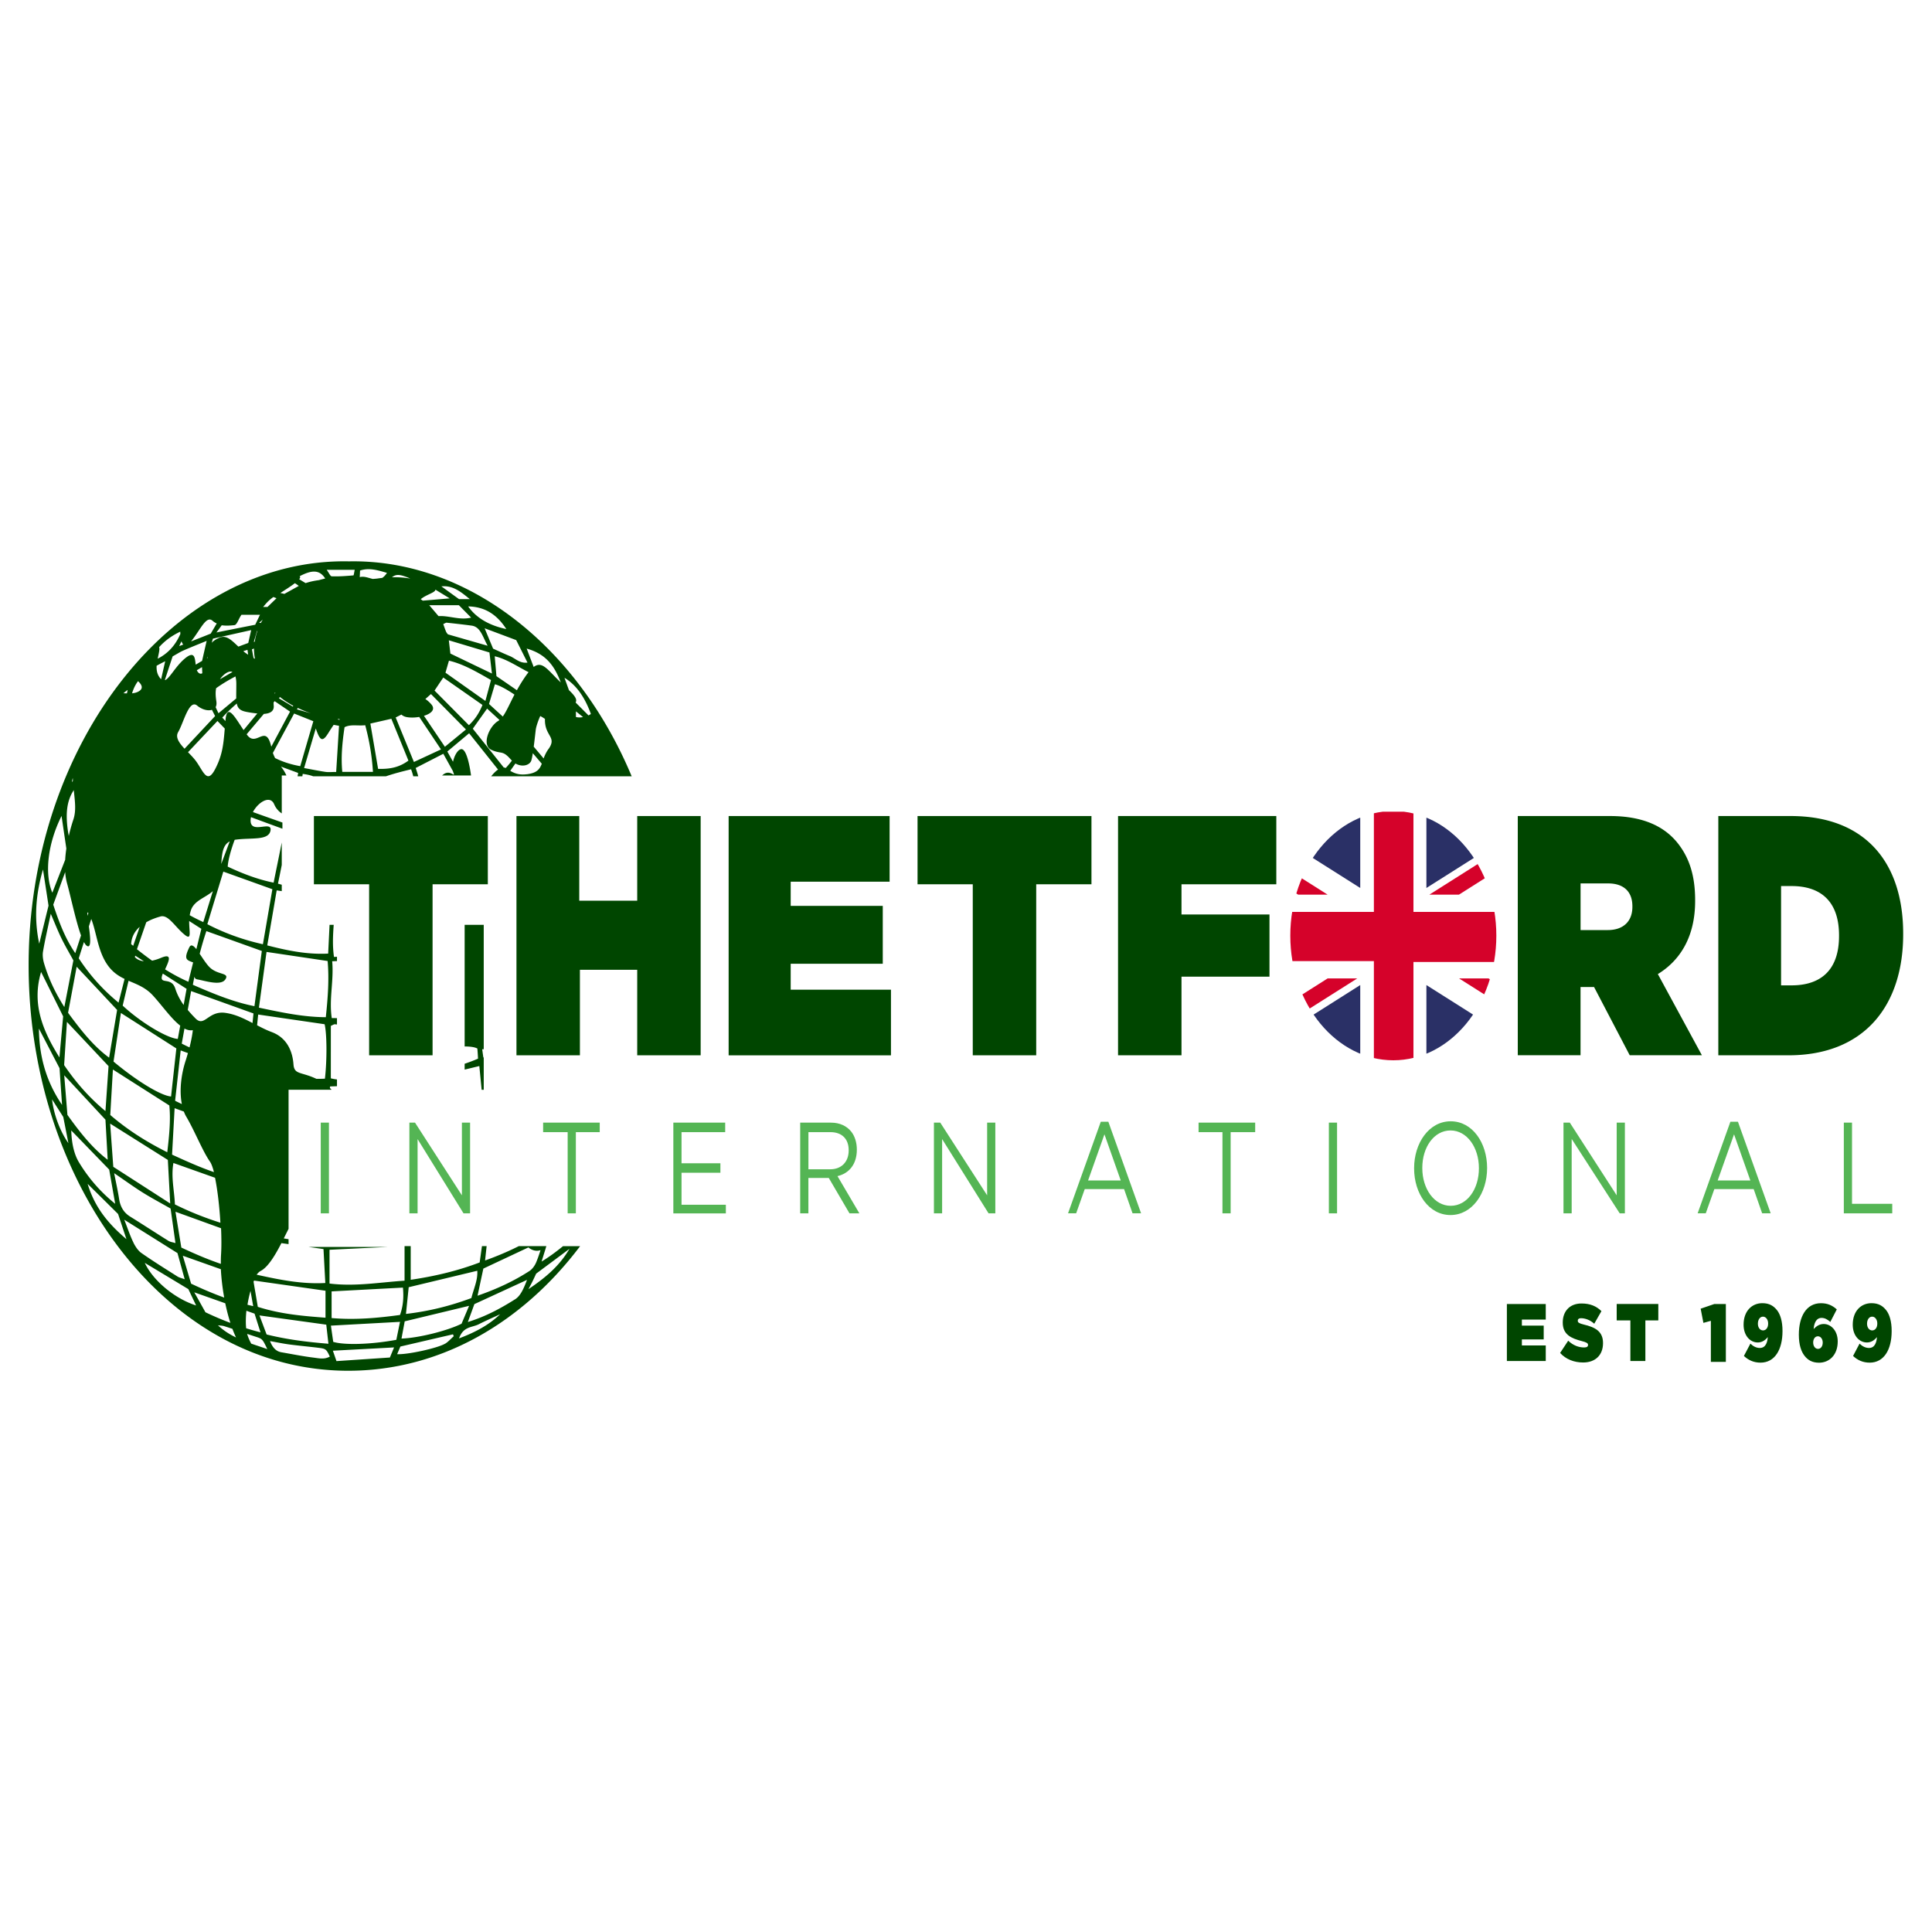<svg id="Layer_2" xmlns="http://www.w3.org/2000/svg" viewBox="0 0 500 500"><defs><clipPath id="clippath"><ellipse cx="360.59" cy="242.15" rx="26.66" ry="32.25" fill="none"/></clipPath><style>.cls-1{fill:#d5022a}.cls-2{fill:#004600}.cls-5{fill:#2a3066}.cls-6{fill:#54b554}</style></defs><path class="cls-2" d="M95.54 228.85h-14.3v-17.66h45.01v17.66h-14.3v44.26H95.53v-44.26zM133.67 211.19h16.24v21.91h15v-21.91h16.42v61.92h-16.42v-22.13h-14.83v22.13h-16.42v-61.92zM188.57 211.19h41.66v16.99h-25.6v6.26h23.83v14.98h-23.83v6.71h25.95v16.99h-42.01V211.2zM251.76 228.85h-14.3v-17.66h45.01v17.66h-14.3v44.26h-16.42v-44.26z"/><path class="cls-2" d="M125.19 239.35h-4.94v31.47c1.47.01 2.66.17 3.29.54.07.86.13 1.73.17 2.62-1.15.5-2.3.93-3.46 1.32v1.51c1.26-.3 2.52-.61 3.8-.92l.6 6.15h.54v-8.39s-.06.03-.1.04l-.3-2.14c.13 0 .27-.01.4-.02v-32.19zm14.96 87.17l1.05-3.38c.06-.22.13-.43.19-.65h-7.11c-2.78 1.4-5.67 2.62-8.74 3.72.14-1.3.27-2.53.4-3.72h-1.21c-.2 1.42-.39 2.81-.59 4.23-5.88 2.24-11.77 3.59-17.85 4.49v-8.72h-1.59v8.95c-6.53.43-12.83 1.56-19.42.74v-8.74c4.99-.24 9.98-.49 15.02-.73H79.86c1.28.18 2.57.36 3.86.55l.47 8.78c-6.09.34-11.83-.84-17.77-2.15.33-.45.68-.78 1.04-.97 1.92-1 3.74-4.04 5.37-7.2.62.09 1.24.18 1.85.26v-1.28c-.41-.06-.82-.13-1.24-.2.43-.85.84-1.69 1.24-2.48v-35.99h11.13a4.52 4.52 0 00-.43-.45c.02-.14.03-.27.05-.41l1.78-.06v-1.75c-.62-.07-1.15-.17-1.59-.29V265.5c.53-.22.95-.6 1.43-.33l.16-.12v-1.56c-.45 0-.9-.01-1.35-.01-.75-4.94.57-9.63.11-14.71.42-.01.83-.03 1.24-.04v-1.12c-.26.02-.51.03-.77.05-.42-2.87-.27-5.59-.08-8.31h-1.07s-.24 4.9-.36 7.44c-5.47.28-10.52-.78-15.76-2.12l2.44-14.24c.44.07.89.13 1.31.2v-1.66c-.31-.09-.65-.18-.98-.28.34-1.64.67-3.25.98-4.84v-5.82c-.69 3.45-1.38 6.83-2.11 10.4-4.15-.84-8.06-2.35-11.88-4.15.11-1.68.8-4.24 1.8-6.93.05 0 .1-.02.15-.03 4.21-.59 8.65.3 9.13-2.38.46-2.66-4.92.91-5.15-2.36-.03-.36.01-.73.1-1.1 2.61.98 8.13 2.99 8.13 2.99v-1.6s-5.06-1.78-7.63-2.71c1.32-2.53 4.41-4.5 5.49-2.03a5.304 5.304 0 001.97 2.38v-9.82h1.2c-.47-1.05-.94-1.71-1.4-2.29 1.44.53 2.9 1.07 4.45 1.64-.05.22-.16.87-.16.87h1.24s.07-.49.1-.63c.92.14 1.82.28 2.71.63h18.81c2.18-.75 4.26-1.26 6.52-1.82.19.54.38 1.07.56 1.82h1.29c-.22-.85-.44-1.5-.66-2.16 2.4-1.23 4.63-2.38 7.15-3.67.82 1.48 1.64 2.96 2.48 4.47l.09.3c.7 1.78-.7-.89-2.58.59l-.31.25h7.49s-.9-7.47-2.73-6.77c-.86.33-1.61 1.75-1.93 3.22-.48-.87-.97-1.75-1.47-2.65l5.64-4.72c2.42 3.03 4.81 6.03 7.49 9.4-.04.03-.09.06-.14.09-.76.52-1.65 1.65-1.65 1.65h36.37c-14.26-34.14-42.78-56.2-73.13-55.63-45.13-.95-83.33 47.05-82.94 105.45.38 55.94 36.06 104.08 82.79 104.02 23.78-.03 44.95-12.39 59.93-32.24h-4.43c-1.76 1.44-3.6 2.8-5.6 4.02zm-15.06 1.79c3.89-1.83 7.71-3.62 11.66-5.48.95.81 2.16 1.07 3.14.7-.35 1.1-.71 2.16-1.13 3.17-.38.9-1.04 1.78-1.75 2.24-4.14 2.67-8.48 4.67-13.42 6.39.56-2.63 1.04-4.88 1.5-7.01zm-19.32 4.82c5.93-1.42 11.75-2.82 17.75-4.26.16 2.42-.9 4.56-1.53 7.07-5.4 2.01-10.9 3.4-16.93 4.1.28-2.66.49-4.76.71-6.9zm15.63 4.82c-.79 1.88-1.41 3.35-1.95 4.63-3.79 1.87-11.22 3.7-15.54 3.84.28-1.52.56-3 .83-4.46 5.48-1.32 10.85-2.61 16.66-4.01zm-35.58-3.74c6.1-.32 12.19-.65 18.46-.98.22 2.37.1 4.69-.76 7.08-5.79.79-11.6 1.33-17.7.8v-6.89zm-1.38 8.62c.18 1.56.34 3.04.56 4.93-5.49-.45-10.62-1.07-16-2.4-.53-1.41-1.12-2.98-1.85-4.93 5.86.81 11.35 1.57 17.29 2.39zm-.2-8.8v6.99c-5.82-.44-11.61-.92-17.52-2.81-.34-2.03-.69-4.08-1.1-6.49.04-.11.09-.21.13-.31l18.48 2.63zm-18.89-69.27c-2.21-1.16-4.45-2.27-7.01-2.63-4.46-.64-5.4 3.82-7.74 1.44a33.91 33.91 0 01-2.01-2.2c.29-1.61.58-3.24.87-4.88 5.53 1.98 10.83 3.88 16.14 5.79-.08.84-.17 1.66-.25 2.48zm.18 73.27l-1.48-.36c.19-1.23.46-2.45.78-3.58.22 1.26.45 2.55.7 3.94zm-38.24-50.48c-4.01-3.34-7.46-7.15-10.69-11.9.22-3.49.46-7.17.72-11.18 3.62 3.84 7.05 7.49 10.77 11.44l-.8 11.64zm.59 12.6c-4.18-3.2-7.33-7.3-10.43-11.62-.27-3.31-.53-6.62-.83-10.25 3.68 3.96 7.11 7.66 10.67 11.49.18 3.18.37 6.6.58 10.38zM11.43 249.4c-.29-.96-.47-2.14-.3-3.12.51-3.02 1.21-5.99 2.01-9.79 1.11 2.58 1.87 4.53 2.77 6.37.94 1.93 2.02 3.75 3.08 5.69l-2.34 12.07c-2.36-3.71-4.04-7.29-5.22-11.22zm6.19 12.7c.73-3.89 1.47-7.88 2.22-11.91 3.6 3.84 6.96 7.44 10.47 11.18-.65 3.89-1.33 7.93-2.07 12.35-4.17-3.08-7.31-7.13-10.62-11.61zm26.91 36.72c.23-4.14.44-8.04.66-12.02.8.29 1.6.58 2.39.87.19.5.41.97.67 1.4 2.1 3.55 4.21 8.9 6.09 11.56.36.52.71 1.47 1.03 2.71-3.59-1.23-7.13-2.82-10.83-4.52zm11.12 5.98c.65 3.16 1.15 7.52 1.39 11.64-4.02-1.28-7.93-2.82-11.77-4.74-.16-3.69-1.04-7.05-.39-10.72 3.61 1.28 7.17 2.55 10.76 3.82zm-6.6-33.73c-.67-.31-1.34-.64-2.01-.98.23-1.31.47-2.61.7-3.9.73.38 1.45.54 2.16.41 0 0-.13 1.61-.85 4.46zm-1.52-10.98c-.93-1.31-1.67-2.69-2.16-4.23-.94-2.97-3.74-1.19-3.51-2.97.03-.25.14-.57.28-.93 2.06 1.33 4.1 2.64 6.15 3.95-.26 1.4-.51 2.79-.76 4.18zm1.11 12.44c-.18.63-.38 1.3-.61 2.01-1.19 3.68-1.63 7.83-.97 11.19-.58-.28-1.16-.56-1.74-.85.49-4.39.95-8.6 1.44-13.03.63.23 1.26.46 1.88.69zm-4.37 11.24c-2.62-.21-8.82-3.96-14.89-9.04.64-4.18 1.25-8.25 1.91-12.57 4.87 3.11 9.47 6.05 14.35 9.17-.44 4.01-.91 8.22-1.37 12.44zm-.99 14.43c-5.26-2.65-10.05-5.61-14.74-9.64.22-3.88.45-7.77.68-11.77 4.95 3.16 9.66 6.16 14.6 9.3.38 3.78-.02 7.74-.53 12.11zm.16 1.99c.18 3.4.37 6.93.61 11.27-5.25-3.39-9.96-6.42-14.73-9.49-.29-3.98-.53-7.3-.81-11.18 5.2 3.27 9.97 6.27 14.93 9.4zm-6.52 8.43c2.37 1.48 4.81 2.77 7.23 4.15.42 2.96.81 5.77 1.26 8.94-.69-.21-1.31-.27-1.83-.59-3.31-2.06-6.59-4.22-9.9-6.27-1.56-.97-2.52-2.4-2.86-4.59-.3-1.97-.74-3.9-1.27-6.64 2.82 1.92 5.06 3.55 7.37 5zm8.49 4.98c4.04 1.46 7.93 2.87 11.8 4.27.11 2.53.12 4.9 0 6.78-.05.73-.06 1.55-.05 2.44-3.45-1.17-6.8-2.62-10.23-4.22-.48-2.94-.98-5.97-1.52-9.27zm11.75 14.87c.11 2.23.4 4.77.86 7.34-2.87-1.03-5.7-2.25-8.56-3.6-.67-2.26-1.35-4.56-2.15-7.23 3.38 1.2 6.62 2.35 9.84 3.49zm-2.81-78.05c-.9-.85-1.82-2.33-2.67-3.58.51-1.98 1.08-3.93 1.73-5.87 4.84 1.73 9.46 3.39 14.35 5.14-.62 4.64-1.25 9.31-1.91 14.29-5.49-1.09-10.64-3.23-15.94-5.54.13-.71.27-1.41.41-2.11.07.38.28.64.74.72 1.87.3 6.09 1.78 7.26 0s-1.87-1.08-3.98-3.06zm-2.05-79.38c-.56.32-1.11.65-1.65.97-.22-1.78-.29-3.71-2.85-1.55-2.37 2-3.78 4.94-5.03 5.55l-.09-.07c.67-2.04 1.34-4.08 2-6.07 1.02-.56 1.86-1.11 2.74-1.5 1.86-.82 3.74-1.56 6.06-2.51-.47 2.06-.84 3.67-1.18 5.18zm1.06 1.34v.02-.02zm-1 1.85c-.43.26-.9.11-1.28-.5-.05-.08-.1-.18-.14-.28.44-.26.89-.53 1.34-.8.03.56.05 1.08.08 1.59zm-6.24 15.21c1.4-2.38 2.82-8.61 4.92-6.82 1.19 1 2.76 1.43 3.81 1.08.27.54.54 1.07.82 1.62-2.58 2.75-5.1 5.45-7.91 8.45-1.39-1.5-2.45-2.97-1.64-4.32zm7.44-19.05c.05-.17.1-.34.15-.5-.01.15-.02.3-.04.46-.04.01-.08.03-.12.04zm8.14-3.04c-1.77-1.66-3.14-3.13-5-2.28-.88.4-1.49.81-1.92 1.29.11-.35.22-.71.33-1.08 3.18-.71 6.37-1.42 9.9-2.21-.33 1.44-.53 2.31-.76 3.33-.85.31-1.71.63-2.57.95zm2.52 2.09l-.27-.18c-.34-.23-.67-.48-.98-.74.36-.11.71-.23 1.08-.34.06.44.12.85.17 1.26zm-3.09 11.32c-1.52 1.27-3.04 2.54-4.59 3.83-.26-.55-.5-1.07-.73-1.58.2-.38.28-.87.18-1.52-.23-1.49-.23-2.53-.05-3.39 1.62-1.16 3.29-2.14 4.99-3.04.14.48.23 1.12.23 1.97 0 1.54-.04 2.75-.02 3.72zm-4.19-4.98c.61-.96 2.18-2.39 3.22-1.87-1.08.62-2.15 1.25-3.22 1.87zm-.66 10.81c.65.67 1.27 1.32 1.89 1.96-.34 4.09-.59 6.79-2.42 10.36-2.1 4.14-3.04.89-4.91-1.77-.58-.83-1.38-1.65-2.18-2.47 2.64-2.8 5.07-5.38 7.61-8.07zm-6.8 48.79c.95-2.4 3.7-3.05 5.61-4.76-.82 2.64-1.64 5.29-2.48 8.01a44.31 44.31 0 01-3.51-1.77c.08-.5.2-1 .38-1.47zm34.6 43.78c-.74.04-1.47.05-2.2.04-4-1.9-5.74-1-5.93-3.79-.24-3.27-1.64-6.82-5.62-8.31-1.3-.48-2.55-1.11-3.79-1.76.09-.92.18-1.85.28-2.78 5.95.87 11.57 1.69 17.19 2.51.59 2.42.65 9.14.08 14.09zm.71-30.45c.41 4.64.08 9.35-.47 14.54-5.9-.03-11.45-1.24-17.31-2.47.67-4.92 1.31-9.58 1.97-14.42 5.35.79 10.47 1.56 15.81 2.35zm-14.3-18.58c-.83 4.81-1.62 9.44-2.45 14.24-4.98-1.12-9.66-2.75-14.38-5.19 1.42-4.69 2.77-9.12 4.14-13.61 4.24 1.53 8.31 2.98 12.69 4.56zm-13.23-6.54c.19-2.74.39-4.89 2.19-5.84-.71 1.89-1.43 3.82-2.19 5.84zm1.1-37.24c0 .09-.01.17-.02.26l-.81-.9c1.22-1.34 2.47-2.53 3.75-3.64.25 1.31.92 1.88 2.69 2.2.87.16 1.77.3 2.62.37-1.16 1.4-2.33 2.82-3.55 4.3-2.1-3.1-4.28-7.23-4.68-2.59zm7.37-18.51v.05c0 .89.09 1.76.25 2.61-.12-.07-.24-.13-.36-.2-.13-.72-.27-1.44-.42-2.25.18-.08.36-.15.53-.21zm-.05-1.71c.35-1.18.56-1.9.83-2.81h.1c-.32.89-.55 1.81-.68 2.75-.09.02-.17.03-.26.05zm4.46 26.85c-1.4-5.63-3.75.3-6.09-2.66-.07-.09-.15-.19-.22-.29 1.51-1.79 2.99-3.54 4.45-5.27 1.58-.1 2.69-.66 2.56-2.15-.03-.32-.04-.59-.03-.83.09-.11.18-.21.27-.32 1.31.89 2.47 1.68 3.98 2.71-1.68 3.14-3.25 6.08-4.85 9.07-.02-.09-.04-.17-.07-.26zm.95-13.44c.01-.1.02-.21.02-.32.05.05.1.09.16.14l-.18.18zm6.6 18.74c-2.21-.4-4.3-1.01-6.49-2.09-.2-.37-.39-.81-.58-1.33l5.5-10.2c1.81.73 3.24 1.29 4.97 1.99-1.14 3.89-2.23 7.64-3.39 11.64zm-.85-14.7l.24-.36c1.08.52 2.21.98 3.39 1.38-1.1-.3-2.23-.62-3.63-1.02zm11.04 2.7c-.16-.03-.32-.05-.48-.08l.09-.12c.13.01.27.02.41.04 0 .06 0 .11-.01.17zm27.26 6.99c-1.9-2.82-3.66-5.42-5.42-8.02 1.83-.56 3.06-1.61 1.92-2.95-.5-.58-1.01-1.04-1.56-1.39.46-.41.94-.83 1.45-1.29 2.94 2.98 5.85 5.92 9.06 9.17-2.04 1.67-3.68 3.02-5.46 4.48zm12.94-16.18c1.16.28 3.08 1.32 5.06 2.67-1.23 2.37-2.07 4.35-3.02 5.68-1.19-1.08-2.37-2.16-3.56-3.25.54-1.81 1.03-3.47 1.52-5.1zm-.05-7.25c3.06.71 5.65 2.53 8.76 4.12-.22.27-.45.58-.69.92-.92 1.31-1.68 2.57-2.33 3.75-1.79-1.24-3.53-2.43-5.29-3.64-.14-1.61-.28-3.23-.45-5.15zm-2.41 11.56c-3.68-2.6-6.96-4.92-10.33-7.31.29-1.01.54-1.88.9-3.11 3.79.89 7.16 2.9 10.88 5.01-.47 1.75-.9 3.37-1.45 5.41zm-9.06-12.26c-.12-1.04-.23-1.93-.4-3.43 3.69 1.1 7.01 2.1 10.51 3.15.22 1.89.41 3.48.64 5.45-3.75-1.8-7.14-3.43-10.75-5.17zm-.64-4.97c-.11-.15-.34-.38-.47-.68-.26-.6-.47-1.25-.74-1.98.41-.17.66-.38.9-.36 2.15.23 4.3.47 6.45.76 2.27.3 2.82 2.81 4.14 5.21l-10.27-2.95zm-2.43-4.72c-.61-.72-1.28-1.51-2.41-2.83h7.67c1.01 1.02 1.96 1.99 3.18 3.22-3.01.73-5.62-.56-8.44-.39zm7.86 28.23c-2.96-2.98-5.89-5.94-8.89-8.96.77-1.16 1.43-2.15 2.26-3.37l10.14 7.09c-.91 2.22-1.97 3.77-3.51 5.24zm9.02 10.95c-2.75-3.45-5.34-6.69-8.01-10.04 1.15-1.62 2.33-3.28 3.7-5.2 1.07.98 2.14 1.96 3.2 2.94-.14.12-.28.23-.44.32-2.34 1.49-4.21 6.23-1.64 7.42 2.58 1.17 2.82 0 4.92 2.38.12.14.25.27.38.39-.5.67-1.03 1.3-1.6 1.92-.17-.07-.34-.12-.51-.14zm5.96 1.74c-2.14.27-3.35-.33-4.28-.88.44-.63.89-1.26 1.34-1.9 1.82 1.05 3.73.42 4.11-.77.13-.42.27-1.1.39-1.89.78.91 1.55 1.81 2.32 2.72-.53 1.4-1.23 2.4-3.88 2.73zm5.61-6.52c-.62.87-.98 1.69-1.25 2.44-.85-1.02-1.7-2.03-2.56-3.05.22-1.69.41-3.49.53-4.43.1-.78.63-2.37 1.16-3.5.38.2.79.45 1.21.74-.14 4.53 3.22 4.58.92 7.8zm7.11-8.29v-1.45c.66.51 1.27 1 1.83 1.47-.67.13-1.31.12-1.83-.02zm3.87-.79c-.2.14-.41.27-.62.38-1.19-1.2-2.26-2.27-3.33-3.34.34-.64.19-1.39-1.73-3.2-.38-1.04-.76-2.1-1.16-3.2 2.93 1.78 5.17 4.78 6.84 9.37zm-7.78-8.14c-3.38-3.19-4.76-5.71-7.03-4.02-.57-1.5-1.17-3.07-1.81-4.76 4.77 1.35 7.1 4.17 8.83 8.78zm-8.62-5.15c-2.01.27-3.2-1.13-4.58-1.69-1.44-.59-2.86-1.26-4.33-1.92-.65-1.56-1.3-3.13-2.19-5.27 2.97 1.11 5.56 2.08 8.17 3.06.96 1.91 1.85 3.69 2.92 5.82zm-5.49-8.68c-4.5-.95-7.79-2.91-9.87-5.86 4.05.08 7.27 1.83 9.87 5.86zm-9.45-7.75h-2.79c-1.43-1.03-2.82-2.04-4.56-3.3 3.06-.31 5.15 1.53 7.35 3.3zm-8.9-2.45c1.1.67 2.28 1.39 3.7 2.26-2.62.22-4.62.39-6.96.59-.18-.12-.36-.25-.54-.38 1.46-1.22 3.76-1.69 3.8-2.46zm-4.19 32.94c1.8 2.68 3.62 5.4 5.63 8.41-2.6 1.21-4.7 2.18-7 3.25-1.6-3.91-3.12-7.6-4.72-11.52.5-.25.99-.5 1.48-.75.33.3.76.53 1.3.64.97.19 2.18.17 3.32-.03zm-2.29-35.81a25.51 25.51 0 00-4.76-.34c1.14-.88 2.09-.78 4.76.34zm-.51 47.12c-2.23 1.63-4.49 2.23-7.84 2.13-.63-3.69-1.28-7.48-2-11.72 1.93-.44 3.57-.81 5.43-1.24 1.52 3.72 2.97 7.28 4.42 10.83zm-12.51-49.19c2.34-.8 4.58-.09 6.96.6-.4.62-.82 1.04-1.23 1.3-.33.04-.67.08-1.01.13-.45.07-.93.11-1.43.14-1.13-.26-2.26-.78-3.37-.47.04-.86.06-1.21.08-1.7zm1.34 40.03c1.06 3.97 1.72 7.78 2 12.07h-7.94c-.37-3.86 0-7.64.59-11.56 1.6-.81 3.31-.3 5.35-.51zm-2.72-40.23c-.15.68-.23 1.44-.34 1.45-1.87.16-3.74.31-5.61.24-.38-.01-.73-.92-1.31-1.69h7.26zm-6.84 42.27c.38-.63.86-1.36 1.39-2.14.45.08.92.16 1.39.25-.25 4.06-.48 7.82-.74 11.94-1.12 0-1.97.1-2.8-.02-1.75-.26-3.49-.62-5.5-.99 1.03-3.48 1.99-6.76 3.02-10.24 1 2.84 1.61 3.87 3.23 1.2zm-7.41-40.61c3.35-1.75 5.2-1.59 6.61.59-.55.14-1.1.28-1.64.43-1.2.16-2.36.41-3.43.77l-1.66-1.01c.26-.33.34-.6.12-.77zm-1.24 1.81c.33.19.66.43 1.01.71-1.48.82-2.58 1.42-3.72 2.06-.34-.08-.69-.16-1.04-.24 1.29-.83 2.73-1.74 3.75-2.53zm-3.87 29.45c1.05.84 2.21 1.6 3.46 2.28-.04.07-.09.13-.13.2-1.2-.72-2.26-1.35-3.58-2.14.08-.12.17-.23.25-.35zm-1.68-25.87c.26.1.53.2.8.31-.8.78-1.54 1.49-2.33 2.26h-1.14c.53-.57 1.09-1.46 2.66-2.57zm-3.26 6.72l-.44-.06c.35-.3.66-.57.95-.82-.18.29-.35.59-.51.88zm-6.84.55c.67-.06 1.03-1.53 1.83-2.68h4.79c-.45.95-.83 1.73-1.23 2.58-3.43.68-6.54 1.3-10.04 2 .49-.66.94-1.27 1.37-1.86 1.28.19 2.58.03 3.29-.03zm-11.01 3.95c2.34-2.97 3.75-6.53 5.39-5.05.31.28.67.5 1.05.66-.54.92-1.05 1.78-1.55 2.64-1.69.67-3.37 1.34-5.1 2.02.07-.08.15-.17.22-.27zm-2.22 1.07c-.34.14-.69.27-1.04.41.18-.44.38-.85.58-1.24.12.36.27.65.46.83zm-6.25.68c1.56-1.74 3.4-3.02 5.47-4.01 0 .2.01.39.03.59-1.39 3.19-3.42 5.16-5.87 6.41.26-1.31.58-2.45.37-2.98zm-.64 4.81a54.5 54.5 0 012.21-1.16c-.38 1.7-.72 3.17-1.05 4.65-.23-.2-.46-.51-.71-.97-.4-.76-.5-1.63-.46-2.52zm.94 64.9c2.1-.6 3.75 2.66 6.33 4.74 1.89 1.53 1.12-.81 1.15-3.57 1.04.67 2.09 1.34 3.15 2.02-.43 1.75-.86 3.49-1.29 5.26-.76-.94-1.4-1.36-1.84-.45-1.49 3.08-.7 3.26.94 3.86.02 0 .04.02.06.03l-1.23 5c-2.08-.91-4.07-1.99-6.03-3.21.93-2.03 2.03-4.28-1-3-.81.34-1.61.59-2.36.75-1.31-.93-2.61-1.92-3.92-2.96.83-2.41 1.62-4.7 2.41-6.98 1.35-.79 2.76-1.24 3.64-1.48zm-4.25 11.57c-.95-.09-1.76-.44-2.33-1.07.03-.12.07-.24.1-.36.75.48 1.49.96 2.23 1.43zm-1.52-72.48c1.12.99 1.5 2.06-.09 2.79-.42.2-.91.3-1.44.36.36-1.22.86-2.24 1.54-3.15zm-1.77 68.06c.1-1.95 1.01-3.4 2.21-4.47-.55 1.61-1.11 3.24-1.68 4.9-.18-.14-.36-.28-.53-.42zm5.65 13.31c2.38 2.6 4.75 6.02 7.05 7.78-.21 1.15-.42 2.3-.63 3.44-2.79-.18-9.67-4.33-14.26-8.62.5-2.11 1-4.27 1.52-6.43 2.16.93 4.38 1.71 6.32 3.83zm-6.55-79.1c-.06.3-.12.6-.19.89-.3 0-.6-.01-.91-.03.35-.3.71-.58 1.09-.86zm-10.17 57.74c-.08.24-.16.48-.23.72-.07-.73-.03-1.08.23-.72zm-.13 8.61c.91.15.6-2.67.26-5.14.2-.64.41-1.29.62-1.93 1.48 3.79 1.72 8.96 4.75 12.61 1.17 1.41 2.49 2.24 3.87 2.9-.51 2.01-1.03 4.06-1.56 6.14-3.83-3.16-7.15-6.69-10.3-11.47.45-1.41.89-2.81 1.34-4.21.35.64.69 1.04 1.03 1.09zm-3.26 1.78c-2.61-3.8-4.17-7.96-5.7-12.55 1.05-2.86 2.06-5.62 3.09-8.44.07 1.02.23 2 .48 2.9.97 3.49 2.28 9.84 3.62 13.5-.49 1.49-.98 3.01-1.49 4.58zm-.65-45.33c.01.24.03.47.04.7-.09.13-.18.26-.27.38.07-.36.14-.72.22-1.08zm.26 3.13c.32 3.02.65 5.34-.1 7.6-.4 1.2-.83 2.66-1.19 4.26-.14-.78-.27-1.51-.35-2.24-.39-3.48-.24-6.78 1.64-9.61zm-3.16 6.69c.42 2.89.83 5.65 1.24 8.43-.14.97-.25 1.94-.3 2.91-1.16 2.96-2.24 5.75-3.33 8.52-2.08-4.96-1.18-12.73 2.39-19.87zm-4.8 13.87c.48 3.16.94 6.12 1.43 9.34-.8 3.25-1.57 6.42-2.41 9.84-1.42-6.72-.85-12.91.97-19.18zm-.49 26.51c1.77 3.55 3.66 7.37 5.7 11.48-.28 3.13-.6 6.6-.96 10.63-4.37-7-7.19-13.86-4.75-22.11zm4.77 24.9c.19 2.85.4 5.81.65 9.5-4.11-6.07-5.91-12.47-5.99-19.75 1.78 3.41 3.53 6.78 5.34 10.25zm-1.94 8.06c.99 1.55 1.87 2.94 2.9 4.55.4 2.04.86 4.35 1.33 6.78-2.11-2.95-3.82-7.48-4.23-11.34zm4.98 8.06c3.3 3.4 6.45 6.65 9.81 10.12.44 2.54.95 5.43 1.55 8.85-3.85-3.12-6.9-6.64-9.39-10.76-1.32-2.19-1.89-5.12-1.98-8.21zm4.23 13.81c2.54 2.51 5.08 5.02 7.88 7.8.62 1.88 1.27 3.83 2.16 6.51-4.67-3.97-8.17-8.14-10.04-14.31zm11.83 15.15c-.84-1.72-1.46-3.61-2.35-5.87 4.74 2.97 9.12 5.72 13.77 8.64.52 1.87 1.14 4.12 1.87 6.77-.78-.29-1.37-.4-1.88-.72-3.12-1.98-6.26-3.93-9.32-6.07-.85-.59-1.58-1.68-2.1-2.75zm2.96 5.3c3.71 2.23 7.43 4.47 11.27 6.79.61 1.29 1.29 2.7 2.01 4.23-5.54-1.76-11.16-6.45-13.28-11.02zm12.83 7.63c2.75.97 5.38 1.9 8 2.83.36 1.73.8 3.45 1.32 5.07-2.19-.82-4.32-1.73-6.45-2.75-.87-1.56-1.74-3.12-2.88-5.14zm6.1 8.52c.56.08 1.13.07 1.67.24.69.22 1.39.45 2.08.68.29.78.6 1.52.93 2.23-1.65-.79-3.21-1.77-4.68-3.15zm7.37-3.76c.7.25 1.4.5 2.11.75.36 1.14.87 2.75 1.54 4.84-1.27-.33-2.5-.68-3.71-1.05-.14-1.31-.11-2.89.06-4.53zm1.25 8.52c-.44-.83-.83-1.69-1.06-2.53l2.28.75c1.62.52 1.7.57 2.93 3.18-1.42-.5-2.8-.94-4.15-1.41zm16.23 3.62c-2.81-.34-5.6-.91-8.4-1.39-1.28-.22-2.23-1.02-2.97-2.9 1.85.33 3.41.66 4.98.87 2.53.33 5.07.56 7.6.87 1.87.23 2 .36 2.9 2.27-1.37.78-2.78.45-4.11.28zm19.66-.04c-4.55.31-9.08.61-13.83.93-.31-.9-.57-1.65-.93-2.69 5.43-.29 10.51-.56 15.83-.85-.41 1.01-.71 1.72-1.07 2.6zm-14.67-4.05c-.18-1.24-.36-2.52-.6-4.2 5.96-.33 11.73-.64 17.88-.98-.36 1.77-.67 3.28-.95 4.65-6.44 1.2-13.39 1.42-16.33.53zm28.96.46c-1.98 1.19-9.92 2.9-12.42 2.72l.84-1.97c4.78-1.11 9.19-2.14 13.61-3.16.07.16.13.33.2.49-.74.65-1.42 1.45-2.22 1.93zm3.6-1.36c1.11-3.15 3.37-2.78 5.09-3.65 1.83-.93 3.7-1.74 5.55-2.6-3.1 2.95-6.65 4.74-10.63 6.25zm14.47-10.1c-3.79 2.4-7.69 4.48-12.19 5.86.65-1.77 1.15-3.14 1.69-4.63 4.37-2.01 8.77-4.04 13.62-6.27-.9 2.35-1.69 4.15-3.12 5.05zm3.48-2.61c.36-.69.73-1.36 1.07-2.06.35-.71.68-1.43.94-1.99 2.96-2.2 5.79-4.3 8.61-6.41-2.73 4.68-6.54 7.67-10.63 10.45zM289.36 211.19h40.95v17.66h-24.54v7.82h22.77v16.09h-22.77v20.34h-16.42v-61.92zM392.81 211.19h23.85c8.65 0 14.16 2.74 17.58 7.08 2.93 3.72 4.46 8.31 4.46 14.68v.25c0 9-3.71 15.27-9.65 18.89l11.4 21.01h-18.68l-9.23-17.66h-3.5v17.66H392.8v-61.92zm23.3 29.51c3.95 0 6.35-2.21 6.35-6.01v-.16c0-3.96-2.46-5.9-6.25-5.9h-7.16v12.07h7.06zM444.7 211.19h18.72c19.41 0 29.12 12.12 29.12 30.43v.18c0 18.31-9.92 31.31-29.68 31.31H444.7v-61.92zm16.24 18.11v25.71h2.72c7.47 0 12.28-3.87 12.28-12.76v-.18c0-8.89-4.82-12.76-12.28-12.76h-2.72z"/><g clip-path="url(#clippath)"><path class="cls-5" d="M320.85 274.67h31.18v-19.74l-31.18 19.74zM369.15 274.67h31.19l-31.19-19.74v19.74zM309.49 253.21v14.35l22.66-14.35h-22.66z"/><path class="cls-1" d="M343.6 253.21l-34.24 21.68h7.65l34.25-21.68h-7.66zM377.6 253.21l34.09 21.59v-4.83l-26.47-16.76h-7.62z"/><path class="cls-5" d="M389.03 253.21l22.66 14.35v-14.35h-22.66zM309.49 231.53h22.66l-22.66-14.35v14.35zM389.03 231.53h22.66v-14.35l-22.66 14.35z"/><path class="cls-1" d="M309.49 209.94v4.83l26.47 16.76h7.62l-34.09-21.59z"/><path class="cls-5" d="M320.85 210.07l31.18 19.74v-19.74h-31.18z"/><path class="cls-1" d="M355.56 210.07V236h-46.07v12.74h46.07v25.93h10.24v-25.71h45.89V236H365.8v-25.93h-10.24z"/><path class="cls-5" d="M369.15 210.07v19.74l31.19-19.74h-31.19z"/><path class="cls-1" d="M404.17 209.85l-34.24 21.68h7.65l34.25-21.68h-7.66z"/></g><path class="cls-2" d="M389.98 337.48h10.06v4.02h-6.18v1.56h5.65v3.58h-5.65v1.56h6.18v4.02h-10.06v-14.75zM403.75 350.15l2.1-3.18c1.28 1.24 2.74 1.75 4.12 1.75.71 0 1.01-.23 1.01-.64v-.04c0-.42-.37-.65-1.62-.97-2.62-.68-4.92-1.63-4.92-4.75v-.1c0-2.75 1.7-4.88 4.85-4.88 2.2 0 3.83.66 5.16 1.98l-1.86 3.26c-1.08-.99-2.37-1.43-3.43-1.43-.57 0-.83.25-.83.6v.09c0 .4.32.65 1.55.95 2.98.7 4.98 1.79 4.98 4.77v.05c0 3.1-2.01 5-5.14 5-2.36 0-4.5-.84-5.98-2.49v.02zM421.93 341.72h-3.53v-4.25h10.77v4.25h-3.35v10.51h-3.88v-10.51zM442.76 341.83l-1.92.53-.71-3.67 3.53-1.21h2.99v14.98h-3.88v-10.62zM457.48 346.06c-.83 1.03-1.75 1.37-2.58 1.37-1.98 0-3.66-1.79-3.66-4.58v-.04c0-3.52 2.15-5.55 4.85-5.55 1.82 0 2.91.7 3.8 1.81.85 1.08 1.42 2.85 1.42 5.38v.04c0 4.85-2.03 8.16-5.68 8.16-1.78 0-3.15-.65-4.31-1.73l1.68-3.19c.77.74 1.58 1.12 2.45 1.12 1.62 0 1.97-1.69 2.05-2.8zm.11-3.44v-.16c0-.85-.49-1.6-1.16-1.7-.89-.13-1.49.72-1.49 1.79v.04c0 .98.55 1.72 1.34 1.72s1.31-.76 1.31-1.7zM467.02 350.89c-.88-1.12-1.48-2.85-1.48-5.46v-.04c0-4.62 1.9-8.12 5.71-8.12 1.67 0 2.91.53 4.11 1.6l-1.68 3.25c-.68-.61-1.4-1.05-2.26-1.05-1.58 0-1.98 1.77-2.05 2.89.88-.93 1.68-1.31 2.63-1.31 1.78 0 3.6 1.65 3.6 4.49v.04c0 3.56-2.25 5.49-4.83 5.49-1.77 0-2.88-.68-3.75-1.77zm4.7-3.41v-.04c0-.86-.5-1.61-1.25-1.61s-1.22.72-1.22 1.59v.04c0 .89.5 1.63 1.25 1.63s1.22-.72 1.22-1.61zM485.73 346.06c-.83 1.03-1.75 1.37-2.58 1.37-1.98 0-3.66-1.79-3.66-4.58v-.04c0-3.52 2.15-5.55 4.85-5.55 1.82 0 2.91.7 3.8 1.81.85 1.08 1.42 2.85 1.42 5.38v.04c0 4.85-2.03 8.16-5.68 8.16-1.78 0-3.15-.65-4.31-1.73l1.68-3.19c.77.74 1.58 1.12 2.45 1.12 1.62 0 1.97-1.69 2.05-2.8zm.11-3.44v-.16c0-.85-.49-1.6-1.16-1.7-.89-.13-1.49.72-1.49 1.79v.04c0 .98.55 1.72 1.34 1.72s1.31-.76 1.31-1.7z"/><g><path class="cls-6" d="M83.01 290.54h2.12v23.47h-2.12v-23.47zM105.93 290.54h1.48l12.13 18.81v-18.81h2.12v23.47h-1.7l-11.89-19.22v19.22h-2.12v-23.47h-.02zM146.91 293h-6.35v-2.46h14.65V293h-6.18v21.01h-2.12V293zM174.27 290.54h13.41V293h-11.3v8.05h10.06v2.46h-10.06v8.27h11.47v2.24h-13.59v-23.47zM207.1 290.54h7.96c2.27 0 4.1.87 5.26 2.35.9 1.14 1.43 2.78 1.43 4.63 0 3.9-2.11 6.19-5.01 6.86l5.67 9.64h-2.56l-5.36-9.16h-5.28v9.16h-2.12v-23.47zm7.79 12.07c2.77 0 4.75-1.83 4.75-4.87v-.07c0-2.91-1.74-4.67-4.72-4.67h-5.7v9.61h5.67zM241.81 290.54h1.53l12.13 18.81v-18.81h2.12v23.47h-1.75l-12.02-19.22v19.22h-2.12v-23.47h.11zM284.88 290.31h1.96l8.47 23.69h-2.21l-2.19-6.26h-10.18l-2.22 6.26h-2.1l8.47-23.69zm5.17 15.2l-4.22-11.95-4.24 11.95h8.46zM316.37 293h-6.18v-2.46h14.65V293h-6.35v21.01h-2.12V293zM343.91 290.54h2.12v23.47h-2.12v-23.47zM365.97 302.38v-.07c0-6.46 3.84-12.12 9.47-12.12s9.42 5.59 9.42 12.06v.07c0 6.47-3.84 12.13-9.47 12.13s-9.42-5.59-9.42-12.06zm16.77 0v-.07c0-5.36-3.09-9.75-7.35-9.75s-7.3 4.32-7.3 9.68v.07c0 5.36 3.09 9.75 7.35 9.75s7.3-4.32 7.3-9.68zM404.63 290.54h1.64l12.13 18.81v-18.81h2.12v23.47h-1.34l-12.43-19.25v19.25h-2.12v-23.47zM447.82 290.31h1.96l8.47 23.69h-2.21l-2.19-6.26h-10.18l-2.22 6.26h-2.1l8.47-23.69zm5.17 15.2l-4.22-11.95-4.24 11.95h8.46zM477.18 290.54h2.12v21.01h10.41v2.46h-12.53v-23.47z"/></g></svg>